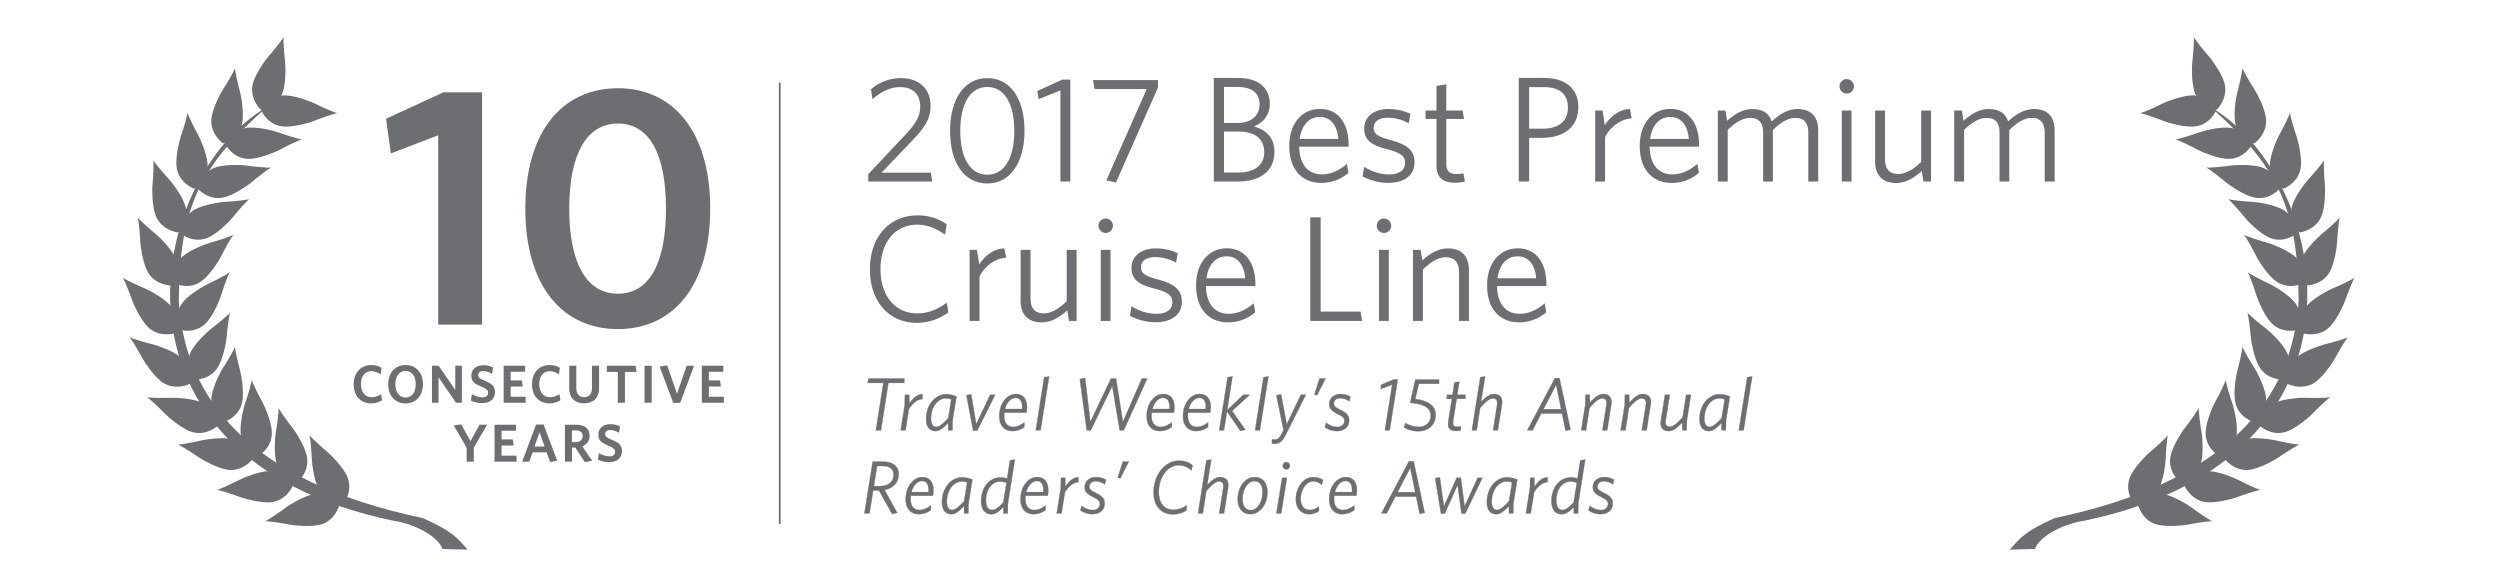 <svg id="Layer_1" data-name="Layer 1" xmlns="http://www.w3.org/2000/svg" xmlns:xlink="http://www.w3.org/1999/xlink" viewBox="0 0 2165 508"><defs><style>.cls-1,.cls-4,.cls-5{fill:none;}.cls-2{clip-path:url(#clip-path);}.cls-3{fill:#6d6e71;}.cls-4,.cls-5{stroke:#6d6e71;stroke-miterlimit:10;}.cls-4{stroke-width:1.55px;}.cls-5{stroke-width:0.25px;}</style><clipPath id="clip-path"><rect class="cls-1" x="106.27" y="32.03" width="1932.93" height="443.94"/></clipPath></defs><title>3-ACCOLADES</title><g class="cls-2"><path class="cls-3" d="M231.28,92.59C127.52,152.69,77.27,395.77,340,450.84c21.84,3.27,40.4,15.29,43.13,24.58l21.84.55c-9.29-10.39-13.09-15.87-38.79-27.3C214.91,417,159.74,344.35,154.84,260.26c.55-80.26,18-116.34,76.44-167.66Z"/></g><path class="cls-3" d="M226,95.11c-.67-.3-10.81-10.65-6.74-23.8,2.5-8.05,10.16-19,13.35-22.58,2.87-3.19,11.34-13.44,13-16.7-.46,3.62.7,16.81,1.25,21.1.63,4.76.72,18.14-1.79,26.18-4.28,13.92-18.27,15.94-19,15.8Z"/><path class="cls-3" d="M193.36,124.19c-.72-.15-12.26-8.9-10.14-22.56,1.28-8.28,7.27-20.28,9.89-24.26,2.41-3.57,9.28-15,10.45-18.4.05,3.64,3.14,16.56,4.31,20.69,1.3,4.58,3.33,17.85,2,26.15-2.26,14.42-15.79,18.46-16.52,18.37Z"/><path class="cls-3" d="M168.1,163.4c-.76,0-14.07-5.7-15.26-19.42-.73-8.44,2.19-21.49,3.8-26,1.47-4,5.39-16.73,5.71-20.33.94,3.45,7,15.31,9.15,19,2.35,4.16,7.53,16.5,8.24,24.92,1.28,14.51-10.91,21.66-11.64,21.79Z"/><path class="cls-3" d="M154,201.24c-.7.14-15-2.22-19.45-15.27-2.72-8-3-21.4-2.47-26.12.46-4.27,1.27-17.57.68-21.13,1.76,3.17,10.49,13.22,13.43,16.33,3.29,3.49,11.23,14.23,13.94,22.2,4.67,13.8-5.4,23.67-6.13,24Z"/><path class="cls-3" d="M148.95,247.19c-.69.26-15.17-.12-21.37-12.39-3.82-7.54-5.93-20.78-6.09-25.51-.17-4.3-1.19-17.54-2.28-21,2.17,2.89,12.21,11.61,15.56,14.27,3.75,3,13.12,12.56,16.91,20.12,6.56,13-2.08,24.14-2.74,24.52Z"/><path class="cls-3" d="M151.54,288.44c-.61.46-14.6,4.23-24-5.79-5.79-6.14-11.6-18.18-13.13-22.69-1.36-4.09-6.15-16.52-8.12-19.54,2.88,2.18,15,7.7,19,9.3,4.4,1.79,16.13,8.27,21.88,14.42,10,10.6,4.88,23.78,4.39,24.31Z"/><path class="cls-3" d="M164.32,332.4c-.5.56-13.75,6.42-24.63-2-6.66-5.15-14.26-16.18-16.48-20.4-2-3.82-8.61-15.35-11.06-18,3.19,1.7,16,5.26,20.21,6.21,4.62,1.13,17.22,5.69,23.87,10.89,11.51,8.9,8.49,22.7,8.09,23.34Z"/><path class="cls-3" d="M188.59,368.61c-.35.67-11.47,10-24.24,4.81-7.83-3.16-18.16-11.66-21.47-15.11C140,355.18,130.4,345.9,127.32,344c3.53.74,16.86.67,21.13.45,4.78-.22,18.14.75,25.94,3.92,13.53,5.41,14.42,19.5,14.2,20.23Z"/><path class="cls-3" d="M218.95,397.21c-.2.72-9.32,12-22.85,9.45-8.28-1.57-20.08-7.94-24-10.65-3.5-2.5-14.68-9.74-18.06-11,3.6,0,16.62-2.62,20.81-3.69,4.64-1.12,17.94-2.75,26.2-1.21,14.31,2.72,17.91,16.36,17.85,17.12Z"/><path class="cls-3" d="M253.73,420.26c0,.73-6.12,13.85-19.84,14.73-8.41.5-21.41-2.81-25.87-4.47-4-1.6-16.59-5.85-20.2-6.27,3.52-.84,15.51-6.63,19.28-8.62,4.23-2.28,16.73-7.13,25.13-7.64,14.53-.84,21.35,11.5,21.49,12.27Z"/><path class="cls-3" d="M293.94,436.73c.12.72-3.75,14.7-17.15,17.73-8.24,1.89-21.6.76-26.27-.2-4.19-.9-17.34-3.05-20.93-2.88,3.31-1.41,14.22-9,17.62-11.66,3.8-2.91,15.33-9.71,23.55-11.6,14.19-3.2,23,7.87,23.17,8.61Z"/><path class="cls-3" d="M226.24,95.28c.11-.7,7.51-13.17,21.24-12.67,8.46.36,21,4.94,25.3,7.11,3.8,2,15.9,7.5,19.45,8.25-3.59.49-16.11,5-20.08,6.66-4.42,1.82-17.34,5.36-25.74,5-14.56-.63-20.09-13.57-20.17-14.36Z"/><path class="cls-3" d="M195.68,125.54c0-.77,6-14,19.68-15,8.4-.61,21.43,2.5,25.89,4.19,4,1.48,16.71,5.63,20.27,6-3.49.87-15.41,6.82-19.18,8.93-4.17,2.26-16.61,7.26-25,7.88-14.52,1-21.51-11.2-21.66-12Z"/><path class="cls-3" d="M171.44,163.35c-.13-.71,2.93-14.87,16.17-18.69,8.09-2.32,21.5-2,26.2-1.25,4.24.64,17.47,2.09,21.06,1.7-3.21,1.57-13.67,9.84-16.92,12.65-3.63,3.11-14.77,10.55-22.85,12.84-14,4-23.37-6.54-23.66-7.25Z"/><path class="cls-3" d="M157.18,202.5c-.26-.71,0-15.17,12.26-21.47,7.52-3.84,20.71-6,25.48-6.27,4.3-.15,17.6-1.26,21-2.35-2.88,2.16-11.56,12.26-14.21,15.67-3,3.74-12.47,13.17-20,17-13,6.62-24.18-1.94-24.6-2.58Z"/><path class="cls-3" d="M151.2,245.24c-.42-.6-3.22-14.81,7.41-23.55,6.53-5.37,19-10.33,23.57-11.56,4.16-1.07,16.87-5,20-6.8-2.36,2.76-8.65,14.45-10.56,18.34-2.06,4.28-9.31,15.55-15.85,20.86-11.25,9.27-24.05,3.28-24.58,2.71Z"/><path class="cls-3" d="M155.51,285.49C155,285,149.9,271.42,159,261c5.53-6.35,17-13.3,21.35-15.26,3.92-1.78,15.8-7.7,18.63-10-1.86,3-6.2,15.69-7.41,19.81-1.33,4.57-6.66,16.86-12.2,23.21-9.58,11-23.2,7.15-23.82,6.71Z"/><path class="cls-3" d="M167.6,328.54c-.63-.44-8.5-12.58-1.91-24.68,4.06-7.38,13.75-16.63,17.57-19.5,3.46-2.53,13.81-10.9,16-13.74-1.13,3.4-2.62,16.61-2.94,20.92-.36,4.78-2.89,17.9-6.94,25.29-7,12.76-21.11,12-21.8,11.71Z"/><path class="cls-3" d="M193.47,365.4c-.73-.19-12.32-8.9-10.19-22.49,1.28-8.36,7.25-20.38,9.87-24.36,2.38-3.55,9.25-14.94,10.39-18.36.08,3.59,3.19,16.54,4.35,20.65,1.3,4.6,3.36,17.86,2.07,26.18-2.23,14.38-15.74,18.4-16.49,18.39Z"/><path class="cls-3" d="M223.63,394.79c-.71-.07-14-5.82-15.2-19.51-.72-8.42,2.21-21.48,3.82-26,1.47-4,5.42-16.71,5.72-20.32.92,3.47,7,15.31,9.15,19.05,2.36,4.14,7.5,16.53,8.19,24.92,1.26,14.52-10.91,21.66-11.69,21.84Z"/><path class="cls-3" d="M257.45,417.23c-.73.1-14.77-3.4-18.17-16.76-2.07-8.17-1.26-21.58-.41-26.24.8-4.25,2.67-17.41,2.39-21,1.48,3.29,9.38,14,12.11,17.34,3,3.72,10,15.1,12.1,23.27,3.57,14.11-7.3,23.13-8,23.4Z"/><g class="cls-2"><path class="cls-3" d="M297.12,436.12c-.68.29-15.15-.25-21.24-12.62-3.74-7.6-5.71-20.82-5.84-25.6-.11-4.28-1-17.54-2-21,2.15,2.91,12.1,11.78,15.42,14.47,3.72,3,13,12.67,16.7,20.22,6.43,13.12-2.36,24.19-3,24.56Z"/><path class="cls-3" d="M1914.17,92.59c103.77,60.09,154,303.17-108.67,358.25-21.85,3.27-40.41,15.29-43.14,24.58l-21.85.55c9.29-10.39,13.1-15.87,38.8-27.3,151.23-31.7,206.4-104.31,211.3-188.4-.55-80.26-18-116.34-76.44-167.66Z"/></g><path class="cls-3" d="M1919.43,95.11c.66-.3,10.81-10.65,6.75-23.8-2.51-8.05-10.16-19-13.35-22.58-2.86-3.19-11.34-13.44-13-16.7.46,3.62-.7,16.81-1.24,21.1-.64,4.76-.72,18.14,1.8,26.18,4.28,13.92,18.27,15.94,19,15.8Z"/><path class="cls-3" d="M1952.1,124.19c.72-.15,12.26-8.9,10.13-22.56-1.28-8.28-7.26-20.28-9.89-24.26-2.4-3.57-9.28-15-10.44-18.4-.05,3.64-3.13,16.56-4.31,20.69-1.3,4.58-3.32,17.85-2,26.15,2.25,14.42,15.78,18.46,16.53,18.37Z"/><path class="cls-3" d="M1977.36,163.4c.76,0,14.06-5.7,15.26-19.42.72-8.44-2.19-21.49-3.81-26-1.47-4-5.38-16.73-5.71-20.33-.93,3.45-7,15.31-9.15,19-2.35,4.16-7.53,16.5-8.24,24.92-1.28,14.51,10.91,21.66,11.64,21.79Z"/><path class="cls-3" d="M1991.42,201.24c.7.14,15-2.22,19.45-15.27,2.72-8,2.95-21.4,2.47-26.12-.46-4.27-1.27-17.57-.67-21.13-1.76,3.17-10.5,13.22-13.44,16.33-3.29,3.49-11.23,14.23-13.94,22.2-4.67,13.8,5.4,23.67,6.13,24Z"/><path class="cls-3" d="M1996.52,247.19c.68.26,15.17-.12,21.37-12.39,3.82-7.54,5.92-20.78,6.09-25.51.17-4.3,1.19-17.54,2.27-21-2.17,2.89-12.21,11.61-15.56,14.27-3.74,3-13.11,12.56-16.92,20.12-6.55,13,2.08,24.14,2.75,24.52Z"/><path class="cls-3" d="M1993.92,288.44c.61.46,14.61,4.23,24-5.79,5.79-6.14,11.6-18.18,13.13-22.69,1.36-4.09,6.15-16.52,8.12-19.54-2.87,2.18-15,7.7-19,9.3-4.41,1.79-16.13,8.27-21.88,14.42-10,10.6-4.88,23.78-4.4,24.31Z"/><path class="cls-3" d="M1981.14,332.4c.51.56,13.75,6.42,24.63-2,6.66-5.15,14.26-16.18,16.48-20.4,2-3.82,8.61-15.35,11.06-18-3.19,1.7-16,5.26-20.21,6.21-4.62,1.13-17.23,5.69-23.87,10.89-11.52,8.9-8.5,22.7-8.1,23.34Z"/><path class="cls-3" d="M1956.87,368.61c.34.67,11.47,10,24.23,4.81,7.83-3.16,18.16-11.66,21.47-15.11,2.92-3.13,12.48-12.41,15.56-14.3-3.53.74-16.87.67-21.14.45-4.77-.22-18.13.75-25.94,3.92-13.53,5.41-14.42,19.5-14.2,20.23Z"/><path class="cls-3" d="M1926.51,397.21c.2.72,9.33,12,22.85,9.45,8.28-1.57,20.07-7.94,24-10.65,3.5-2.5,14.68-9.74,18.06-11-3.6,0-16.62-2.62-20.82-3.69-4.64-1.12-17.94-2.75-26.2-1.21-14.31,2.72-17.91,16.36-17.86,17.12Z"/><path class="cls-3" d="M1891.73,420.26c0,.73,6.12,13.85,19.84,14.73,8.41.5,21.41-2.81,25.87-4.47,4-1.6,16.6-5.85,20.2-6.27-3.52-.84-15.52-6.63-19.29-8.62-4.22-2.28-16.73-7.13-25.12-7.64-14.53-.84-21.35,11.5-21.5,12.27Z"/><path class="cls-3" d="M1851.53,436.73c-.13.72,3.75,14.7,17.14,17.73,8.24,1.89,21.6.76,26.26-.2,4.2-.9,17.35-3.05,20.93-2.88-3.31-1.41-14.22-9-17.62-11.66-3.8-2.91-15.33-9.71-23.55-11.6-14.2-3.2-23,7.87-23.16,8.61Z"/><path class="cls-3" d="M1919.22,95.28c-.11-.7-7.51-13.17-21.24-12.67-8.46.36-21,4.94-25.3,7.11-3.8,2-15.9,7.5-19.44,8.25,3.59.49,16.1,5,20.08,6.66,4.42,1.82,17.34,5.36,25.74,5,14.56-.63,20.09-13.57,20.17-14.36Z"/><path class="cls-3" d="M1949.78,125.54c0-.77-6-14-19.69-15-8.39-.61-21.43,2.5-25.88,4.19-4,1.48-16.71,5.63-20.27,6,3.49.87,15.41,6.82,19.18,8.93,4.16,2.26,16.61,7.26,25,7.88,14.51,1,21.5-11.2,21.66-12Z"/><path class="cls-3" d="M1974,163.35c.14-.71-2.93-14.87-16.16-18.69-8.1-2.32-21.5-2-26.2-1.25-4.24.64-17.47,2.09-21.06,1.7,3.21,1.57,13.67,9.84,16.93,12.65,3.63,3.11,14.76,10.55,22.85,12.84,14,4,23.36-6.54,23.65-7.25Z"/><path class="cls-3" d="M1988.28,202.5c.26-.71,0-15.17-12.26-21.47-7.52-3.84-20.71-6-25.48-6.27-4.3-.15-17.6-1.26-21-2.35,2.88,2.16,11.56,12.26,14.21,15.67,2.95,3.74,12.46,13.17,19.95,17,13,6.62,24.18-1.94,24.6-2.58Z"/><path class="cls-3" d="M1994.26,245.24c.41-.6,3.22-14.81-7.41-23.55-6.53-5.37-19-10.33-23.57-11.56-4.15-1.07-16.87-5-20-6.8,2.36,2.76,8.66,14.45,10.55,18.34,2.07,4.28,9.31,15.55,15.85,20.86,11.25,9.27,24.05,3.28,24.58,2.71Z"/><path class="cls-3" d="M1990,285.49c.48-.53,5.6-14.07-3.44-24.46-5.53-6.35-17-13.3-21.35-15.26-3.92-1.78-15.79-7.7-18.63-10,1.87,3,6.2,15.69,7.41,19.81,1.33,4.57,6.66,16.86,12.19,23.21,9.59,11,23.2,7.15,23.82,6.71Z"/><path class="cls-3" d="M1977.86,328.54c.64-.44,8.51-12.58,1.92-24.68-4.06-7.38-13.75-16.63-17.57-19.5-3.46-2.53-13.81-10.9-16-13.74,1.12,3.4,2.62,16.61,2.94,20.92.35,4.78,2.88,17.9,6.93,25.29,7,12.76,21.11,12,21.8,11.71Z"/><path class="cls-3" d="M1952,365.4c.73-.19,12.32-8.9,10.19-22.49-1.28-8.36-7.25-20.38-9.87-24.36-2.39-3.55-9.25-14.94-10.39-18.36-.07,3.59-3.19,16.54-4.35,20.65-1.3,4.6-3.37,17.86-2.08,26.18,2.24,14.38,15.75,18.4,16.5,18.39Z"/><path class="cls-3" d="M1921.83,394.79c.71-.07,14-5.82,15.21-19.51.71-8.42-2.22-21.48-3.83-26-1.47-4-5.43-16.71-5.72-20.32-.92,3.47-7,15.31-9.15,19.05-2.37,4.14-7.49,16.53-8.19,24.92-1.25,14.52,10.91,21.66,11.68,21.84Z"/><path class="cls-3" d="M1888,417.23c.73.1,14.78-3.4,18.17-16.76,2.07-8.17,1.26-21.58.4-26.24-.81-4.25-2.67-17.41-2.4-21-1.48,3.29-9.37,14-12.11,17.34-3,3.72-10,15.1-12.1,23.27-3.57,14.11,7.3,23.13,8,23.4Z"/><path class="cls-3" d="M1848.34,436.12c.68.29,15.15-.25,21.24-12.62,3.74-7.6,5.71-20.82,5.84-25.6.11-4.28,1-17.54,2-21-2.15,2.91-12.1,11.78-15.43,14.47-3.71,3-13,12.67-16.69,20.22-6.43,13.12,2.36,24.19,3,24.56Z"/><path class="cls-3" d="M321.48,349.31c-9.32,0-15.17-6.59-15.17-16.52s6.07-16.61,15.12-16.61a16.72,16.72,0,0,1,9,2.32l-.88,5.8a12.88,12.88,0,0,0-7.79-2.83c-5.66,0-9.14,4.32-9.14,11.28S316.29,344,321.95,344a14.67,14.67,0,0,0,8.12-2.69l.83,5.29a17.59,17.59,0,0,1-9.42,2.74Z"/><path class="cls-3" d="M351.19,321.24c-5.48,0-8.77,4.5-8.77,11.51s3.3,11.51,8.77,11.51,8.81-4.5,8.81-11.51-3.34-11.51-8.81-11.51Zm0,28.12c-9.09,0-15-6.68-15-16.57s5.94-16.66,15.08-16.66,15,6.68,15,16.57-5.89,16.66-15.08,16.66Z"/><polygon class="cls-3" points="394.87 348.75 379.79 326.72 379.79 348.75 374.09 348.75 374.09 316.74 379.88 316.74 394.27 337.71 394.27 316.74 399.98 316.74 399.98 348.75 394.87 348.75 394.87 348.75"/><path class="cls-3" d="M417.82,349.13a23.24,23.24,0,0,1-10.07-2.23l.93-5.62a19.06,19.06,0,0,0,9.23,2.83c2.83,0,4.78-1.35,4.78-3.9,0-2.37-1.12-3.34-5.75-5.34-6.22-2.55-8.72-4.59-8.72-9.56,0-5.66,4.36-9,10.35-9a17.23,17.23,0,0,1,8.45,1.95l-.93,5.57a14.3,14.3,0,0,0-7.56-2.5c-3.06,0-4.41,1.48-4.41,3.43s1,3,5.48,4.87c6.59,2.69,9,5,9,9.93,0,6.26-4.6,9.51-10.77,9.51Z"/><polygon class="cls-3" points="436.16 348.75 436.16 316.74 454.76 316.74 454.76 321.94 442.24 321.94 442.24 329.45 451.89 329.45 452.72 334.74 442.24 334.74 442.24 343.56 455.23 343.56 455.23 348.75 436.16 348.75 436.16 348.75"/><path class="cls-3" d="M475.88,349.31c-9.33,0-15.17-6.59-15.17-16.52s6.07-16.61,15.12-16.61a16.72,16.72,0,0,1,9,2.32l-.88,5.8a12.88,12.88,0,0,0-7.79-2.83c-5.66,0-9.14,4.32-9.14,11.28S470.69,344,476.35,344a14.67,14.67,0,0,0,8.12-2.69l.83,5.29a17.59,17.59,0,0,1-9.42,2.74Z"/><path class="cls-3" d="M505.78,349.31c-7.75,0-12.81-4.59-12.81-12.95V316.74h6.12V336c0,4.87,2.23,7.93,6.73,7.93s6.82-2.88,6.82-7.8V316.74h6.17v19.49c0,8.49-5.29,13.08-13,13.08Z"/><polygon class="cls-3" points="541.2 322.08 541.2 348.75 535.03 348.75 535.03 322.08 525.52 322.08 525.52 316.74 550.39 316.74 551.27 322.08 541.2 322.08 541.2 322.08"/><polygon class="cls-3" points="558.2 348.75 558.2 316.74 564.37 316.74 564.37 348.75 558.2 348.75 558.2 348.75"/><polygon class="cls-3" points="589.06 348.9 583.03 348.9 571.25 317.53 577.74 316.42 586.28 340.96 594.67 316.74 601.08 316.74 589.06 348.9 589.06 348.9"/><polygon class="cls-3" points="607.77 348.75 607.77 316.74 626.38 316.74 626.38 321.94 613.86 321.94 613.86 329.45 623.51 329.45 624.34 334.74 613.86 334.74 613.86 343.56 626.84 343.56 626.84 348.75 607.77 348.75 607.77 348.75"/><polygon class="cls-3" points="410.29 387.57 410.29 399.82 404.12 399.82 404.12 387.62 392.94 368.5 399.34 367.48 407.46 381.96 415.3 367.81 421.89 367.81 410.29 387.57 410.29 387.57"/><polygon class="cls-3" points="428.26 399.82 428.26 367.81 446.87 367.81 446.87 373 434.35 373 434.35 380.52 444 380.52 444.83 385.81 434.35 385.81 434.35 394.63 447.33 394.63 447.33 399.82 428.26 399.82 428.26 399.82"/><path class="cls-3" d="M467.25,374.35l-4.36,12.34h8.72l-4.36-12.34Zm9.14,25.8-3.06-8.45H461.22l-2.92,8.12h-6.08l12-32.15h6.54L482.52,399l-6.12,1.11Z"/><path class="cls-3" d="M498.68,372.72H495.3v10.16h3.11c3.8,0,6.17-1.81,6.17-5.15s-2-5-5.89-5ZM512.74,399l-6.27,1.16-8.35-12.58h-2.78v12.25h-6.12v-32h9.93c7.14,0,11.46,3.39,11.46,9.61,0,4.64-2.46,7.56-6.4,9L512.74,399Z"/><path class="cls-3" d="M527.79,400.19A23.24,23.24,0,0,1,517.72,398l.93-5.62a19.06,19.06,0,0,0,9.23,2.83c2.83,0,4.78-1.35,4.78-3.9,0-2.37-1.12-3.34-5.75-5.34-6.22-2.55-8.72-4.59-8.72-9.56,0-5.66,4.36-9,10.35-9a17.23,17.23,0,0,1,8.45,1.95l-.93,5.57a14.3,14.3,0,0,0-7.56-2.5c-3.06,0-4.41,1.48-4.41,3.43s1,3,5.48,4.87c6.59,2.69,9,5,9,9.93,0,6.26-4.6,9.51-10.77,9.51Z"/><g class="cls-2"><line class="cls-4" x1="675.24" y1="71.67" x2="675.24" y2="453.7"/></g><path class="cls-3" d="M751.92,157.2v-6.37l32.37-34.45c9.35-10,12.6-16.12,12.6-24.31,0-10.53-6.5-16.64-17.41-16.64-9.1,0-17,4.55-23.92,10.53l-1.3-8.58A39.24,39.24,0,0,1,780,67.64c16.25,0,25.86,9.49,25.86,23.92,0,10.79-4.54,18.33-15.34,29.64l-27.16,28.34h42.76l1.17,7.67Z"/><path class="cls-3" d="M855,75.31c-15.08,0-23.4,14.95-23.4,38s8.32,38,23.4,38,23.4-14.95,23.4-38-8.32-38-23.4-38Zm0,83.58c-19.89,0-32.24-17.68-32.24-45.49S835.24,67.64,855,67.64s32.24,17.68,32.24,45.49S874.76,158.89,855,158.89Z"/><polygon class="cls-3" points="918.32 157.2 918.32 78.3 899.47 85.84 898.29 78.82 919.88 68.94 926.89 68.94 926.89 157.2 918.32 157.2 918.32 157.2"/><polygon class="cls-3" points="966.4 158.11 958.09 156.16 993.05 77.13 947.82 77.13 946.65 69.33 1002.8 69.33 1002.8 75.83 966.4 158.11 966.4 158.11"/><path class="cls-3" d="M1072.08,113.92H1060V149.4h12.61c13.64,0,22.23-6.37,22.23-17.55,0-12.22-8.71-17.94-22.75-17.94Zm-.39-38.61H1060v31.2h11.44c12.73,0,19.37-6.89,19.37-16.25s-6.24-14.95-19.11-14.95Zm.13,81.89h-20.67V67.51h20.8c18.46,0,27.69,9,27.69,22.36,0,9.62-5.46,16.25-13.65,19.63,10.66,3,17.68,9.88,17.68,21.84,0,17.16-12.61,25.86-31.84,25.86Z"/><path class="cls-3" d="M1143.05,101.31c-9.61,0-15.86,7.15-17.54,19H1159c-.91-11-6.11-19-16-19ZM1167.88,127h-42.76c.26,15.08,7.27,24,19.63,24,8.18,0,15.33-3.64,21.7-9.1l1.3,7.8a35.78,35.78,0,0,1-23.53,8.71c-16.11,0-27.69-10.92-27.69-32.1,0-19.76,11.44-32,26.52-32,16.77,0,24.83,13.78,24.83,30.8V127Z"/><path class="cls-3" d="M1202.06,158.37a48.57,48.57,0,0,1-22.09-5.59l1.43-8.32a40.64,40.64,0,0,0,21.44,6.63c8.58,0,13.91-3.64,13.91-9.88s-3.63-8.84-15.86-12.09c-13.64-3.51-19.49-7.93-19.49-18.07,0-9.62,8.19-16.64,20.93-16.64a46,46,0,0,1,19.11,4.16l-1.43,8.19a38.61,38.61,0,0,0-17.94-4.81c-8.44,0-12.47,3.64-12.47,8.71s3.37,7.67,13.78,10.4c14.55,3.9,21.58,8.58,21.58,19.5,0,11.18-8.71,17.81-22.88,17.81Z"/><path class="cls-3" d="M1260,158.24c-9.62,0-16-3.77-16-15.08V103h-9.49V95.72H1244V74.4L1252.5,73V95.72h14.16l1.17,7.28H1252.5v38.73c0,6.24,2.47,9,9.1,9a34.66,34.66,0,0,0,5.71-.65l1.3,7.15a33.17,33.17,0,0,1-8.57,1Z"/><path class="cls-3" d="M1336.85,75.44h-12.6v36h11.57c13.65,0,22-6,22-18.46,0-11.57-7.28-17.55-20.93-17.55Zm-1.43,43.93h-11.18V157.2h-9V67.51h22.23c18.07,0,29.38,9.1,29.38,25.22,0,17.68-13.13,26.65-31.46,26.65Z"/><path class="cls-3" d="M1390,118.59v38.6h-8.58V95.72h6.37l1.95,12.61c4.54-6.89,11.69-13.65,21.84-13.91l1.43,8.06c-10.14.65-18.85,7.93-23,16.12Z"/><path class="cls-3" d="M1446.54,101.31c-9.61,0-15.86,7.15-17.54,19h33.54c-.91-11-6.11-19-16-19ZM1471.37,127h-42.76c.26,15.08,7.27,24,19.63,24,8.18,0,15.33-3.64,21.7-9.1l1.3,7.8a35.78,35.78,0,0,1-23.53,8.71c-16.11,0-27.69-10.92-27.69-32.1,0-19.76,11.44-32,26.52-32,16.77,0,24.83,13.78,24.83,30.8V127Z"/><path class="cls-3" d="M1566,157.2V114.82c0-7.93-3.25-12.74-11.18-12.74-6.37,0-12.74,3.9-19.5,10.53V157.2h-8.44V114.82c0-7.93-3.25-12.74-11.18-12.74-6.37,0-12.87,3.9-19.5,10.4V157.2h-8.58V95.72h6.63l1.43,8.84c6.63-5.85,13.52-10.14,21.71-10.14,9.49,0,14.69,3.9,16.9,10.66,6.76-6.11,13.91-10.66,22.36-10.66,12.22,0,17.93,7,17.93,18.72V157.2Z"/><path class="cls-3" d="M1595,157.2V95.72h8.45V157.2ZM1599.27,81a6.24,6.24,0,1,1,0-12.48,6.24,6.24,0,0,1,0,12.48Z"/><path class="cls-3" d="M1665.69,157.2l-1.43-9.1c-6.76,6-13.78,10.4-22.1,10.4-12.35,0-18.33-7.15-18.33-18.84V95.72h8.57v42.37c0,7.93,3.64,12.61,11.44,12.61,6.5,0,13.12-3.9,19.88-10.53V95.72h8.58V157.2Z"/><path class="cls-3" d="M1770.71,157.2V114.82c0-7.93-3.25-12.74-11.18-12.74-6.37,0-12.74,3.9-19.5,10.53V157.2h-8.44V114.82c0-7.93-3.25-12.74-11.18-12.74-6.37,0-12.87,3.9-19.5,10.4V157.2h-8.57V95.72H1699l1.43,8.84c6.63-5.85,13.52-10.14,21.71-10.14,9.49,0,14.69,3.9,16.89,10.66,6.76-6.11,13.91-10.66,22.36-10.66,12.22,0,17.94,7,17.94,18.72V157.2Z"/><path class="cls-3" d="M794,279.58c-24.3,0-40.68-18.71-40.68-46.4s16.64-46.66,41.33-46.66a43.33,43.33,0,0,1,25.22,7.67l-1.43,9.1c-7-5.07-14.82-8.71-23.92-8.71-19.76,0-32,15.6-32,38.34,0,23,12.35,38.47,31.84,38.47,9.62,0,18.33-3.77,25.61-9.36l1.3,8.58a46.61,46.61,0,0,1-27.3,9Z"/><path class="cls-3" d="M848.24,239.29V277.9h-8.58V216.41H846L848,229c4.55-6.89,11.7-13.65,21.84-13.91l1.43,8.06c-10.14.65-18.84,7.93-23,16.12Z"/><path class="cls-3" d="M925.71,277.9l-1.43-9.1c-6.76,6-13.78,10.39-22.1,10.39-12.35,0-18.33-7.14-18.33-18.85V216.41h8.58v42.38c0,7.93,3.64,12.61,11.44,12.61,6.5,0,13.13-3.9,19.89-10.53V216.41h8.58V277.9Z"/><path class="cls-3" d="M953.26,277.9V216.41h8.45V277.9Zm4.29-76.17a6.24,6.24,0,1,1,0-12.48,6.24,6.24,0,0,1,0,12.48Z"/><path class="cls-3" d="M1000.57,279.07a48.6,48.6,0,0,1-22.09-5.59l1.43-8.32a40.64,40.64,0,0,0,21.44,6.63c8.58,0,13.91-3.64,13.91-9.88s-3.64-8.84-15.86-12.09c-13.65-3.51-19.5-7.93-19.5-18.07,0-9.62,8.19-16.64,20.93-16.64a45.93,45.93,0,0,1,19.11,4.16l-1.43,8.19a38.6,38.6,0,0,0-17.94-4.81c-8.44,0-12.47,3.64-12.47,8.71s3.38,7.67,13.78,10.4c14.56,3.9,21.58,8.58,21.58,19.5,0,11.18-8.71,17.81-22.88,17.81Z"/><path class="cls-3" d="M1062.32,222c-9.62,0-15.86,7.15-17.55,19h33.54c-.91-11-6.11-19-16-19Zm24.83,25.74h-42.76c.26,15.08,7.27,24,19.63,24,8.19,0,15.34-3.64,21.71-9.1l1.3,7.8a35.75,35.75,0,0,1-23.53,8.71c-16.12,0-27.69-10.92-27.69-32.1,0-19.76,11.44-32,26.52-32,16.77,0,24.83,13.78,24.83,30.8v1.82Z"/><polygon class="cls-3" points="1134.72 277.9 1134.72 188.21 1143.69 188.21 1143.69 269.84 1178.26 269.84 1179.57 277.9 1134.72 277.9 1134.72 277.9"/><path class="cls-3" d="M1194.25,277.9V216.41h8.45V277.9Zm4.29-76.17a6.24,6.24,0,1,1,0-12.48,6.24,6.24,0,0,1,0,12.48Z"/><path class="cls-3" d="M1263.53,277.9V235.52c0-7.93-3.64-12.74-11.44-12.74-6.5,0-13.13,4-19.89,10.66V277.9h-8.57V216.41h6.63l1.43,9.1c6.76-6,13.78-10.4,22.1-10.4,12.22,0,18.32,7,18.32,18.85V277.9Z"/><path class="cls-3" d="M1314.35,222c-9.61,0-15.86,7.15-17.55,19h33.54c-.91-11-6.11-19-16-19Zm24.83,25.74h-42.76c.26,15.08,7.27,24,19.62,24,8.19,0,15.34-3.64,21.71-9.1l1.3,7.8a35.75,35.75,0,0,1-23.53,8.71c-16.12,0-27.69-10.92-27.69-32.1,0-19.76,11.44-32,26.52-32,16.77,0,24.83,13.78,24.83,30.8v1.82Z"/><polygon class="cls-3" points="379.46 281.1 379.46 117.12 338.46 132.86 334.31 102.85 383.92 79.98 417.49 79.98 417.49 281.1 379.46 281.1 379.46 281.1"/><path class="cls-3" d="M535.14,107c-27,0-42.19,26.14-42.19,73.68s15.15,73.67,42.19,73.67,41.59-26.14,41.59-73.67S562.17,107,535.14,107Zm0,178c-48.13,0-80.21-37.43-80.21-104.28S487,76.41,535.14,76.41c47.83,0,79.91,37.43,79.91,104.28S583,285,535.14,285Z"/><polygon class="cls-3" points="769.36 331.62 762.92 372.65 758.5 372.65 765 331.62 751.41 331.62 752.06 327.78 783.14 327.78 783.14 331.62 769.36 331.62 769.36 331.62"/><polygon class="cls-5" points="769.36 331.62 762.92 372.65 758.5 372.65 765 331.62 751.41 331.62 752.06 327.78 783.14 327.78 783.14 331.62 769.36 331.62 769.36 331.62"/><path class="cls-3" d="M787.09,354.31l-2.93,18.34H780l3.51-22.11.2-8.65h3.64l.13,7.61c3-4.55,6.76-8.13,11.38-8.13v4.16c-5.07.52-8.58,3.84-11.77,8.78Z"/><path class="cls-5" d="M787.09,354.31l-2.93,18.34H780l3.51-22.11.2-8.65h3.64l.13,7.61c3-4.55,6.76-8.13,11.38-8.13v4.16c-5.07.52-8.58,3.84-11.77,8.78Z"/><path class="cls-3" d="M823.81,345.93a10.86,10.86,0,0,0-4.87-.91c-6.57,0-12.68,7.15-12.68,17.56,0,4.61,1.69,7.09,4.48,7.09s5.66-2.47,10.47-7.61l2.6-16.13ZM810,373.3c-4.87,0-8-3.7-8-10.34,0-12.48,8.06-21.52,17.43-21.52a22.45,22.45,0,0,1,8.91,1.95L825,363.74l-.19,8.91h-3.64l-.13-6.31c-4,4.16-7.41,7-11.05,7Z"/><path class="cls-5" d="M823.81,345.93a10.86,10.86,0,0,0-4.87-.91c-6.57,0-12.68,7.15-12.68,17.56,0,4.61,1.69,7.09,4.48,7.09s5.66-2.47,10.47-7.61l2.6-16.13ZM810,373.3c-4.87,0-8-3.7-8-10.34,0-12.48,8.06-21.52,17.43-21.52a22.45,22.45,0,0,1,8.91,1.95L825,363.74l-.19,8.91h-3.64l-.13-6.31c-4,4.16-7.41,7-11.05,7Z"/><polygon class="cls-3" points="846.29 372.91 842.72 372.91 836.93 342.28 841.09 341.5 845.38 367.32 857.48 341.89 861.83 341.89 846.29 372.91 846.29 372.91"/><polygon class="cls-5" points="846.29 372.91 842.72 372.91 836.93 342.28 841.09 341.5 845.38 367.32 857.48 341.89 861.83 341.89 846.29 372.91 846.29 372.91"/><path class="cls-3" d="M885.1,354.18c.46-6-1.3-9.62-5.65-9.62-3.71,0-7.54,3.65-9.1,9.62Zm-15.47,6c0,6,2.86,9.5,7.73,9.5,3.38,0,6.11-1.3,9.76-3.9v4a17.26,17.26,0,0,1-10.34,3.51c-7,0-11.38-4.75-11.38-12.81,0-11.64,7.09-19.25,14.24-19.25,6.24,0,9.75,4.16,9.75,11.44a28.58,28.58,0,0,1-.45,4.68H869.75c-.07.91-.13,1.89-.13,2.86Z"/><path class="cls-5" d="M885.1,354.18c.46-6-1.3-9.62-5.65-9.62-3.71,0-7.54,3.65-9.1,9.62Zm-15.47,6c0,6,2.86,9.5,7.73,9.5,3.38,0,6.11-1.3,9.76-3.9v4a17.26,17.26,0,0,1-10.34,3.51c-7,0-11.38-4.75-11.38-12.81,0-11.64,7.09-19.25,14.24-19.25,6.24,0,9.75,4.16,9.75,11.44a28.58,28.58,0,0,1-.45,4.68H869.75c-.07.91-.13,1.89-.13,2.86Z"/><polygon class="cls-3" points="901.14 372.65 896.98 372.65 904.26 326.74 908.56 325.96 901.14 372.65 901.14 372.65"/><polygon class="cls-5" points="901.14 372.65 896.98 372.65 904.26 326.74 908.56 325.96 901.14 372.65 901.14 372.65"/><polygon class="cls-3" points="973.17 372.65 969.66 372.65 963.22 334.29 944.62 372.65 941.11 372.65 935.13 328.31 939.68 327.33 944.23 365.3 962.12 327.78 966.47 327.78 972.45 365.3 988.84 327.78 993.52 327.78 973.17 372.65 973.17 372.65"/><polygon class="cls-5" points="973.17 372.65 969.66 372.65 963.22 334.29 944.62 372.65 941.11 372.65 935.13 328.31 939.68 327.33 944.23 365.3 962.12 327.78 966.47 327.78 972.45 365.3 988.84 327.78 993.52 327.78 973.17 372.65 973.17 372.65"/><path class="cls-3" d="M1012.73,354.18c.45-6-1.3-9.62-5.66-9.62-3.7,0-7.54,3.65-9.1,9.62Zm-15.48,6c0,6,2.86,9.5,7.74,9.5,3.38,0,6.11-1.3,9.76-3.9v4a17.26,17.26,0,0,1-10.34,3.51c-7,0-11.38-4.75-11.38-12.81,0-11.64,7.08-19.25,14.24-19.25,6.24,0,9.76,4.16,9.76,11.44a28.08,28.08,0,0,1-.46,4.68H997.39c-.07.91-.13,1.89-.13,2.86Z"/><path class="cls-5" d="M1012.73,354.18c.45-6-1.3-9.62-5.66-9.62-3.7,0-7.54,3.65-9.1,9.62Zm-15.48,6c0,6,2.86,9.5,7.74,9.5,3.38,0,6.11-1.3,9.76-3.9v4a17.26,17.26,0,0,1-10.34,3.51c-7,0-11.38-4.75-11.38-12.81,0-11.64,7.08-19.25,14.24-19.25,6.24,0,9.76,4.16,9.76,11.44a28.08,28.08,0,0,1-.46,4.68H997.39c-.07.91-.13,1.89-.13,2.86Z"/><path class="cls-3" d="M1044.19,354.18c.45-6-1.3-9.62-5.65-9.62-3.71,0-7.54,3.65-9.1,9.62Zm-15.48,6c0,6,2.86,9.5,7.74,9.5,3.38,0,6.11-1.3,9.76-3.9v4a17.26,17.26,0,0,1-10.34,3.51c-7,0-11.38-4.75-11.38-12.81,0-11.64,7.09-19.25,14.24-19.25,6.24,0,9.75,4.16,9.75,11.44a28.57,28.57,0,0,1-.45,4.68h-19.18c-.07.91-.13,1.89-.13,2.86Z"/><path class="cls-5" d="M1044.19,354.18c.45-6-1.3-9.62-5.65-9.62-3.71,0-7.54,3.65-9.1,9.62Zm-15.48,6c0,6,2.86,9.5,7.74,9.5,3.38,0,6.11-1.3,9.76-3.9v4a17.26,17.26,0,0,1-10.34,3.51c-7,0-11.38-4.75-11.38-12.81,0-11.64,7.09-19.25,14.24-19.25,6.24,0,9.75,4.16,9.75,11.44a28.57,28.57,0,0,1-.45,4.68h-19.18c-.07.91-.13,1.89-.13,2.86Z"/><polygon class="cls-3" points="1067 355.81 1078.57 372.26 1074.09 373.1 1062.57 356.33 1059.97 372.65 1055.81 372.65 1063.1 326.74 1067.32 325.96 1062.77 355.09 1076.75 341.89 1082.28 341.89 1067 355.81 1067 355.81"/><polygon class="cls-5" points="1067 355.81 1078.57 372.26 1074.09 373.1 1062.57 356.33 1059.97 372.65 1055.81 372.65 1063.1 326.74 1067.32 325.96 1062.77 355.09 1076.75 341.89 1082.28 341.89 1067 355.81 1067 355.81"/><polygon class="cls-3" points="1091.04 372.65 1086.88 372.65 1094.17 326.74 1098.46 325.96 1091.04 372.65 1091.04 372.65"/><polygon class="cls-5" points="1091.04 372.65 1086.88 372.65 1094.17 326.74 1098.46 325.96 1091.04 372.65 1091.04 372.65"/><path class="cls-3" d="M1113.21,376.94c-2.8,5.59-5.53,7.41-9.88,7.41a16.21,16.21,0,0,1-1.82-.19v-3.71a11.57,11.57,0,0,0,2.34.26c2.34,0,4-1.3,5.53-4.23l2.14-4-6.24-30.17,4.16-.78,4.88,25.95,12.16-25.56h4.36l-17.62,35.05Z"/><path class="cls-5" d="M1113.21,376.94c-2.8,5.59-5.53,7.41-9.88,7.41a16.21,16.21,0,0,1-1.82-.19v-3.71a11.57,11.57,0,0,0,2.34.26c2.34,0,4-1.3,5.53-4.23l2.14-4-6.24-30.17,4.16-.78,4.88,25.95,12.16-25.56h4.36l-17.62,35.05Z"/><polygon class="cls-3" points="1140.56 342.28 1138.29 341.7 1142.71 327.78 1147.91 327.78 1140.56 342.28 1140.56 342.28"/><polygon class="cls-5" points="1140.56 342.28 1138.29 341.7 1142.71 327.78 1147.91 327.78 1140.56 342.28 1140.56 342.28"/><path class="cls-3" d="M1168.52,347.55a14.07,14.07,0,0,0-7.87-2.73c-3.38,0-5.52,2.08-5.52,4.55,0,2.28,1.3,3.38,5,5.2,5.92,3,8.2,5,8.2,9.37,0,6.18-4.62,9.36-10.6,9.36a18.33,18.33,0,0,1-10.41-3.31l1.11-3.9a16.15,16.15,0,0,0,9.81,3.65c3.32,0,6-2.08,6-5.2,0-2.53-1.36-3.77-5.46-5.85-5.27-2.67-7.68-4.61-7.68-8.65,0-5.39,4.23-8.78,9.88-8.78a17.4,17.4,0,0,1,8.52,2.28l-1,4Z"/><path class="cls-5" d="M1168.52,347.55a14.07,14.07,0,0,0-7.87-2.73c-3.38,0-5.52,2.08-5.52,4.55,0,2.28,1.3,3.38,5,5.2,5.92,3,8.2,5,8.2,9.37,0,6.18-4.62,9.36-10.6,9.36a18.33,18.33,0,0,1-10.41-3.31l1.11-3.9a16.15,16.15,0,0,0,9.81,3.65c3.32,0,6-2.08,6-5.2,0-2.53-1.36-3.77-5.46-5.85-5.27-2.67-7.68-4.61-7.68-8.65,0-5.39,4.23-8.78,9.88-8.78a17.4,17.4,0,0,1,8.52,2.28l-1,4Z"/><polygon class="cls-3" points="1203.48 372.65 1199.31 372.65 1205.62 333.12 1195.87 336.75 1195.87 333.31 1207.12 328.5 1210.44 328.5 1203.48 372.65 1203.48 372.65"/><polygon class="cls-5" points="1203.48 372.65 1199.31 372.65 1205.62 333.12 1195.87 336.75 1195.87 333.31 1207.12 328.5 1210.44 328.5 1203.48 372.65 1203.48 372.65"/><path class="cls-3" d="M1228.7,332.34l-3.06,13.2c11.84,1.56,17.63,6.11,17.63,14,0,8.65-6.83,13.91-14.89,13.91a25.73,25.73,0,0,1-12.55-3.31l1.3-3.83a22.55,22.55,0,0,0,11.51,3.38c6,0,10.34-3.84,10.34-9.69,0-6.56-5.13-10-17.81-11.18l4.55-20.16h20.48v3.64Z"/><path class="cls-5" d="M1228.7,332.34l-3.06,13.2c11.84,1.56,17.63,6.11,17.63,14,0,8.65-6.83,13.91-14.89,13.91a25.73,25.73,0,0,1-12.55-3.31l1.3-3.83a22.55,22.55,0,0,0,11.51,3.38c6,0,10.34-3.84,10.34-9.69,0-6.56-5.13-10-17.81-11.18l4.55-20.16h20.48v3.64Z"/><path class="cls-3" d="M1261.45,345.4l-2.86,18.27c-.07.45-.26,2.21-.26,2.73,0,2.08,1.23,3.19,3.64,3.19a14.07,14.07,0,0,0,3.12-.39v3.51a17.62,17.62,0,0,1-4.23.46c-4.16,0-6.82-1.69-6.82-5.92a28.61,28.61,0,0,1,.32-3.31l2.92-18.53h-4.61l.58-3.51h4.61l1.62-10.66,4.29-.72L1262,341.89h7.09v3.51Z"/><path class="cls-5" d="M1261.45,345.4l-2.86,18.27c-.07.45-.26,2.21-.26,2.73,0,2.08,1.23,3.19,3.64,3.19a14.07,14.07,0,0,0,3.12-.39v3.51a17.62,17.62,0,0,1-4.23.46c-4.16,0-6.82-1.69-6.82-5.92a28.61,28.61,0,0,1,.32-3.31l2.92-18.53h-4.61l.58-3.51h4.61l1.62-10.66,4.29-.72L1262,341.89h7.09v3.51Z"/><path class="cls-3" d="M1300.65,350.48l-3.51,22.17H1293l3.38-21.46a12.47,12.47,0,0,0,.19-2.08c0-2.6-1.17-4.1-3.77-4.1-2.79,0-6.43,3-11,8.32l-3,19.31h-4.16l7.28-45.91,4.23-.78-3.58,22.3c3.77-4.1,7.48-7,11.12-7,4.55,0,7.15,2.41,7.15,6.7a18.81,18.81,0,0,1-.19,2.54Z"/><path class="cls-5" d="M1300.65,350.48l-3.51,22.17H1293l3.38-21.46a12.47,12.47,0,0,0,.19-2.08c0-2.6-1.17-4.1-3.77-4.1-2.79,0-6.43,3-11,8.32l-3,19.31h-4.16l7.28-45.91,4.23-.78-3.58,22.3c3.77-4.1,7.48-7,11.12-7,4.55,0,7.15,2.41,7.15,6.7a18.81,18.81,0,0,1-.19,2.54Z"/><path class="cls-3" d="M1347.64,333.18l-11,21.14h15.28l-4.29-21.14Zm8.13,39.93-3.06-15h-18l-7.48,14.5h-4.62l23.93-45.13h4l9.55,44.61-4.28,1Z"/><path class="cls-5" d="M1347.64,333.18l-11,21.14h15.28l-4.29-21.14Zm8.13,39.93-3.06-15h-18l-7.48,14.5h-4.62l23.93-45.13h4l9.55,44.61-4.28,1Z"/><path class="cls-3" d="M1395.35,350.48l-3.51,22.17h-4.16l3.38-21.46a12.57,12.57,0,0,0,.2-2.08c0-2.6-1.17-4.1-3.77-4.1-2.8,0-6.44,3-11,8.32l-3,19.31h-4.16l3.51-22.11.19-8.65h3.64l.13,6.83c4-4.36,7.8-7.48,11.57-7.48,4.55,0,7.15,2.41,7.15,6.7a18.81,18.81,0,0,1-.19,2.54Z"/><path class="cls-5" d="M1395.35,350.48l-3.51,22.17h-4.16l3.38-21.46a12.57,12.57,0,0,0,.2-2.08c0-2.6-1.17-4.1-3.77-4.1-2.8,0-6.44,3-11,8.32l-3,19.31h-4.16l3.51-22.11.19-8.65h3.64l.13,6.83c4-4.36,7.8-7.48,11.57-7.48,4.55,0,7.15,2.41,7.15,6.7a18.81,18.81,0,0,1-.19,2.54Z"/><path class="cls-3" d="M1429.47,350.48,1426,372.65h-4.16l3.38-21.46a13.08,13.08,0,0,0,.19-2.08c0-2.6-1.17-4.1-3.77-4.1-2.79,0-6.43,3-11,8.32l-3,19.31h-4.16l3.51-22.11.19-8.65h3.64l.13,6.83c4-4.36,7.8-7.48,11.58-7.48,4.55,0,7.15,2.41,7.15,6.7a18.81,18.81,0,0,1-.19,2.54Z"/><path class="cls-5" d="M1429.47,350.48,1426,372.65h-4.16l3.38-21.46a13.08,13.08,0,0,0,.19-2.08c0-2.6-1.17-4.1-3.77-4.1-2.79,0-6.43,3-11,8.32l-3,19.31h-4.16l3.51-22.11.19-8.65h3.64l.13,6.83c4-4.36,7.8-7.48,11.58-7.48,4.55,0,7.15,2.41,7.15,6.7a18.81,18.81,0,0,1-.19,2.54Z"/><path class="cls-3" d="M1460.85,364l-.19,8.65H1457l-.2-6.83c-3.9,4.36-7.74,7.48-11.51,7.48-4.55,0-7.15-2.4-7.15-6.7a16.63,16.63,0,0,1,.2-2.53l3.51-22.18H1446l-3.38,21.46a12.46,12.46,0,0,0-.26,2.08c0,2.6,1.23,4.09,3.84,4.09,2.8,0,6.44-3,11-8.32l3-19.31h4.16L1460.85,364Z"/><path class="cls-5" d="M1460.85,364l-.19,8.65H1457l-.2-6.83c-3.9,4.36-7.74,7.48-11.51,7.48-4.55,0-7.15-2.4-7.15-6.7a16.63,16.63,0,0,1,.2-2.53l3.51-22.18H1446l-3.38,21.46a12.46,12.46,0,0,0-.26,2.08c0,2.6,1.23,4.09,3.84,4.09,2.8,0,6.44-3,11-8.32l3-19.31h4.16L1460.85,364Z"/><path class="cls-3" d="M1493.54,345.93a10.86,10.86,0,0,0-4.87-.91c-6.57,0-12.68,7.15-12.68,17.56,0,4.61,1.69,7.09,4.48,7.09s5.66-2.47,10.47-7.61l2.6-16.13Zm-13.78,27.37c-4.88,0-8-3.7-8-10.34,0-12.48,8.06-21.52,17.43-21.52a22.5,22.5,0,0,1,8.91,1.95l-3.32,20.35-.2,8.91h-3.64l-.13-6.31c-4,4.16-7.41,7-11,7Z"/><path class="cls-5" d="M1493.54,345.93a10.86,10.86,0,0,0-4.87-.91c-6.57,0-12.68,7.15-12.68,17.56,0,4.61,1.69,7.09,4.48,7.09s5.66-2.47,10.47-7.61l2.6-16.13Zm-13.78,27.37c-4.88,0-8-3.7-8-10.34,0-12.48,8.06-21.52,17.43-21.52a22.5,22.5,0,0,1,8.91,1.95l-3.32,20.35-.2,8.91h-3.64l-.13-6.31c-4,4.16-7.41,7-11,7Z"/><polygon class="cls-3" points="1509.97 372.65 1505.81 372.65 1513.1 326.74 1517.39 325.96 1509.97 372.65 1509.97 372.65"/><polygon class="cls-5" points="1509.97 372.65 1505.81 372.65 1513.1 326.74 1517.39 325.96 1509.97 372.65 1509.97 372.65"/><path class="cls-3" d="M764.35,403.57h-4.81L756.81,421h5.14c7.6,0,11.9-4,11.9-9.88,0-4.94-3.25-7.54-9.49-7.54ZM766,424.25l11,19.83-4.48,1-11.32-20.29h-5.07L753,444.61h-4.42l7.15-44.87h8.65c8.52,0,13.85,3.64,13.85,11,0,7.15-4.74,12.16-12.22,13.52Z"/><path class="cls-5" d="M764.35,403.57h-4.81L756.81,421h5.14c7.6,0,11.9-4,11.9-9.88,0-4.94-3.25-7.54-9.49-7.54ZM766,424.25l11,19.83-4.48,1-11.32-20.29h-5.07L753,444.61h-4.42l7.15-44.87h8.65c8.52,0,13.85,3.64,13.85,11,0,7.15-4.74,12.16-12.22,13.52Z"/><path class="cls-3" d="M804.06,426.14c.46-6-1.3-9.62-5.65-9.62-3.71,0-7.54,3.65-9.1,9.62Zm-15.48,6c0,6,2.86,9.5,7.74,9.5,3.38,0,6.11-1.3,9.76-3.9v4a17.26,17.26,0,0,1-10.34,3.51c-7,0-11.38-4.75-11.38-12.81,0-11.64,7.09-19.25,14.24-19.25,6.24,0,9.75,4.16,9.75,11.44a28.57,28.57,0,0,1-.45,4.68H788.71c-.07.91-.13,1.89-.13,2.86Z"/><path class="cls-5" d="M804.06,426.14c.46-6-1.3-9.62-5.65-9.62-3.71,0-7.54,3.65-9.1,9.62Zm-15.48,6c0,6,2.86,9.5,7.74,9.5,3.38,0,6.11-1.3,9.76-3.9v4a17.26,17.26,0,0,1-10.34,3.51c-7,0-11.38-4.75-11.38-12.81,0-11.64,7.09-19.25,14.24-19.25,6.24,0,9.75,4.16,9.75,11.44a28.57,28.57,0,0,1-.45,4.68H788.71c-.07.91-.13,1.89-.13,2.86Z"/><path class="cls-3" d="M837.53,417.88a10.85,10.85,0,0,0-4.87-.91c-6.57,0-12.68,7.15-12.68,17.56,0,4.61,1.69,7.09,4.48,7.09s5.66-2.47,10.47-7.61l2.6-16.13Zm-13.78,27.37c-4.88,0-8-3.7-8-10.34,0-12.48,8.06-21.52,17.43-21.52a22.47,22.47,0,0,1,8.91,1.95l-3.31,20.35-.19,8.91h-3.64l-.13-6.31c-4,4.16-7.41,7-11.05,7Z"/><path class="cls-5" d="M837.53,417.88a10.85,10.85,0,0,0-4.87-.91c-6.57,0-12.68,7.15-12.68,17.56,0,4.61,1.69,7.09,4.48,7.09s5.66-2.47,10.47-7.61l2.6-16.13Zm-13.78,27.37c-4.88,0-8-3.7-8-10.34,0-12.48,8.06-21.52,17.43-21.52a22.47,22.47,0,0,1,8.91,1.95l-3.31,20.35-.19,8.91h-3.64l-.13-6.31c-4,4.16-7.41,7-11.05,7Z"/><path class="cls-3" d="M866.06,417c-6.44,0-12.22,6.11-12.22,16.52,0,5.07,1.95,8.13,5.33,8.13,2.86,0,5.66-2.28,9.69-6.63l2.73-16.84a13.38,13.38,0,0,0-5.52-1.17Zm6.83,19-.2,8.65H869l-.13-5.66c-3.44,3.84-6.57,6.31-10.4,6.31-5.33,0-8.84-4.09-8.84-11.38,0-12.16,7.61-20.48,16.84-20.48a17.93,17.93,0,0,1,5.72,1l2.41-15.74,4.29-.78-6,38Z"/><path class="cls-5" d="M866.06,417c-6.44,0-12.22,6.11-12.22,16.52,0,5.07,1.95,8.13,5.33,8.13,2.86,0,5.66-2.28,9.69-6.63l2.73-16.84a13.38,13.38,0,0,0-5.52-1.17Zm6.83,19-.2,8.65H869l-.13-5.66c-3.44,3.84-6.57,6.31-10.4,6.31-5.33,0-8.84-4.09-8.84-11.38,0-12.16,7.61-20.48,16.84-20.48a17.93,17.93,0,0,1,5.72,1l2.41-15.74,4.29-.78-6,38Z"/><path class="cls-3" d="M903.49,426.14c.45-6-1.3-9.62-5.66-9.62-3.71,0-7.54,3.65-9.1,9.62Zm-15.48,6c0,6,2.86,9.5,7.74,9.5,3.38,0,6.11-1.3,9.75-3.9v4a17.25,17.25,0,0,1-10.34,3.51c-7,0-11.38-4.75-11.38-12.81,0-11.64,7.08-19.25,14.24-19.25,6.24,0,9.76,4.16,9.76,11.44a28.08,28.08,0,0,1-.46,4.68H888.15c-.06.91-.13,1.89-.13,2.86Z"/><path class="cls-5" d="M903.49,426.14c.45-6-1.3-9.62-5.66-9.62-3.71,0-7.54,3.65-9.1,9.62Zm-15.48,6c0,6,2.86,9.5,7.74,9.5,3.38,0,6.11-1.3,9.75-3.9v4a17.25,17.25,0,0,1-10.34,3.51c-7,0-11.38-4.75-11.38-12.81,0-11.64,7.08-19.25,14.24-19.25,6.24,0,9.76,4.16,9.76,11.44a28.08,28.08,0,0,1-.46,4.68H888.15c-.06.91-.13,1.89-.13,2.86Z"/><path class="cls-3" d="M922.21,426.27l-2.93,18.34h-4.16l3.51-22.11.19-8.65h3.64l.13,7.61c3-4.55,6.76-8.13,11.38-8.13v4.16c-5.07.52-8.58,3.84-11.77,8.78Z"/><path class="cls-5" d="M922.21,426.27l-2.93,18.34h-4.16l3.51-22.11.19-8.65h3.64l.13,7.61c3-4.55,6.76-8.13,11.38-8.13v4.16c-5.07.52-8.58,3.84-11.77,8.78Z"/><path class="cls-3" d="M956.79,419.5a14.06,14.06,0,0,0-7.87-2.73c-3.38,0-5.52,2.08-5.52,4.55,0,2.28,1.3,3.38,5,5.2,5.92,3,8.19,5,8.19,9.37,0,6.18-4.62,9.36-10.6,9.36a18.31,18.31,0,0,1-10.4-3.31l1.1-3.9a16.16,16.16,0,0,0,9.82,3.65c3.31,0,6-2.08,6-5.2,0-2.53-1.36-3.77-5.46-5.85-5.26-2.67-7.67-4.61-7.67-8.65,0-5.39,4.22-8.78,9.88-8.78a17.4,17.4,0,0,1,8.52,2.28l-1,4Z"/><path class="cls-5" d="M956.79,419.5a14.06,14.06,0,0,0-7.87-2.73c-3.38,0-5.52,2.08-5.52,4.55,0,2.28,1.3,3.38,5,5.2,5.92,3,8.19,5,8.19,9.37,0,6.18-4.62,9.36-10.6,9.36a18.31,18.31,0,0,1-10.4-3.31l1.1-3.9a16.16,16.16,0,0,0,9.82,3.65c3.31,0,6-2.08,6-5.2,0-2.53-1.36-3.77-5.46-5.85-5.26-2.67-7.67-4.61-7.67-8.65,0-5.39,4.22-8.78,9.88-8.78a17.4,17.4,0,0,1,8.52,2.28l-1,4Z"/><polygon class="cls-3" points="970.23 414.24 967.96 413.65 972.38 399.74 977.58 399.74 970.23 414.24 970.23 414.24"/><polygon class="cls-5" points="970.23 414.24 967.96 413.65 972.38 399.74 977.58 399.74 970.23 414.24 970.23 414.24"/><path class="cls-3" d="M1031.73,407.48a15.37,15.37,0,0,0-10.79-4.55c-10.34,0-17.43,10.92-17.43,23.15,0,9.88,5.13,15.35,12.42,15.35a19.73,19.73,0,0,0,11.63-3.9v4.42a21.76,21.76,0,0,1-11.9,3.45c-9.69,0-16.65-6.89-16.65-19.05,0-14.37,9.23-27.37,22.11-27.37,5.2,0,8.91,1.56,11.7,4l-1.1,4.55Z"/><path class="cls-5" d="M1031.73,407.48a15.37,15.37,0,0,0-10.79-4.55c-10.34,0-17.43,10.92-17.43,23.15,0,9.88,5.13,15.35,12.42,15.35a19.73,19.73,0,0,0,11.63-3.9v4.42a21.76,21.76,0,0,1-11.9,3.45c-9.69,0-16.65-6.89-16.65-19.05,0-14.37,9.23-27.37,22.11-27.37,5.2,0,8.91,1.56,11.7,4l-1.1,4.55Z"/><path class="cls-3" d="M1063.56,422.43,1060,444.61h-4.16l3.38-21.46a12.46,12.46,0,0,0,.19-2.08c0-2.6-1.17-4.1-3.77-4.1-2.8,0-6.44,3-11,8.32l-3,19.31h-4.16l7.28-45.91,4.22-.78-3.57,22.3c3.77-4.1,7.48-7,11.12-7,4.55,0,7.15,2.41,7.15,6.7a18.08,18.08,0,0,1-.19,2.54Z"/><path class="cls-5" d="M1063.56,422.43,1060,444.61h-4.16l3.38-21.46a12.46,12.46,0,0,0,.19-2.08c0-2.6-1.17-4.1-3.77-4.1-2.8,0-6.44,3-11,8.32l-3,19.31h-4.16l7.28-45.91,4.22-.78-3.57,22.3c3.77-4.1,7.48-7,11.12-7,4.55,0,7.15,2.41,7.15,6.7a18.08,18.08,0,0,1-.19,2.54Z"/><path class="cls-3" d="M1086.3,416.64c-6.11,0-10.27,7.8-10.27,15.35,0,7,3.25,9.82,7.15,9.82,6.11,0,10.21-7.8,10.21-15.41,0-7-3.25-9.76-7.09-9.76Zm-3.44,28.61c-6.83,0-11-4.81-11-13.07,0-10,6.11-19,14.7-19,6.83,0,11.05,4.81,11.05,13.07,0,10-6.11,19-14.76,19Z"/><path class="cls-5" d="M1086.3,416.64c-6.11,0-10.27,7.8-10.27,15.35,0,7,3.25,9.82,7.15,9.82,6.11,0,10.21-7.8,10.21-15.41,0-7-3.25-9.76-7.09-9.76Zm-3.44,28.61c-6.83,0-11-4.81-11-13.07,0-10,6.11-19,14.7-19,6.83,0,11.05,4.81,11.05,13.07,0,10-6.11,19-14.76,19Z"/><path class="cls-3" d="M1114,406.43a3.09,3.09,0,1,1,3.05-3.06,3.05,3.05,0,0,1-3.05,3.06Zm-4.49,38.17h-4.16l4.95-30.76h4.16l-4.94,30.76Z"/><path class="cls-5" d="M1114,406.43a3.09,3.09,0,1,1,3.05-3.06,3.05,3.05,0,0,1-3.05,3.06Zm-4.49,38.17h-4.16l4.95-30.76h4.16l-4.94,30.76Z"/><path class="cls-3" d="M1144.67,419.89c-2.34-1.89-4.49-3.06-7.48-3.06-5.85,0-10.8,7.15-10.8,15.22,0,6.11,3.19,9.56,8.07,9.56,2.6,0,4.81-.91,7.74-2.92v3.9a14.33,14.33,0,0,1-8.2,2.67c-7,0-11.77-4.75-11.77-12.94,0-10.27,6.5-19.12,15.22-19.12a13.8,13.8,0,0,1,8.32,2.6l-1.1,4.09Z"/><path class="cls-5" d="M1144.67,419.89c-2.34-1.89-4.49-3.06-7.48-3.06-5.85,0-10.8,7.15-10.8,15.22,0,6.11,3.19,9.56,8.07,9.56,2.6,0,4.81-.91,7.74-2.92v3.9a14.33,14.33,0,0,1-8.2,2.67c-7,0-11.77-4.75-11.77-12.94,0-10.27,6.5-19.12,15.22-19.12a13.8,13.8,0,0,1,8.32,2.6l-1.1,4.09Z"/><path class="cls-3" d="M1170.79,426.14c.45-6-1.3-9.62-5.66-9.62-3.71,0-7.54,3.65-9.1,9.62Zm-15.48,6c0,6,2.86,9.5,7.74,9.5,3.38,0,6.11-1.3,9.76-3.9v4a17.27,17.27,0,0,1-10.34,3.51c-7,0-11.38-4.75-11.38-12.81,0-11.64,7.08-19.25,14.24-19.25,6.24,0,9.76,4.16,9.76,11.44a28.08,28.08,0,0,1-.46,4.68h-19.18c-.07.91-.13,1.89-.13,2.86Z"/><path class="cls-5" d="M1170.79,426.14c.45-6-1.3-9.62-5.66-9.62-3.71,0-7.54,3.65-9.1,9.62Zm-15.48,6c0,6,2.86,9.5,7.74,9.5,3.38,0,6.11-1.3,9.76-3.9v4a17.27,17.27,0,0,1-10.34,3.51c-7,0-11.38-4.75-11.38-12.81,0-11.64,7.08-19.25,14.24-19.25,6.24,0,9.76,4.16,9.76,11.44a28.08,28.08,0,0,1-.46,4.68h-19.18c-.07.91-.13,1.89-.13,2.86Z"/><path class="cls-3" d="M1221.29,405.13l-11,21.14h15.28l-4.29-21.14Zm8.13,39.93-3.06-15h-18l-7.48,14.5h-4.62l23.94-45.13h4l9.56,44.61-4.29,1Z"/><path class="cls-5" d="M1221.29,405.13l-11,21.14h15.28l-4.29-21.14Zm8.13,39.93-3.06-15h-18l-7.48,14.5h-4.62l23.94-45.13h4l9.56,44.61-4.29,1Z"/><polygon class="cls-3" points="1268.92 444.8 1265.67 444.8 1262.29 419.96 1251.17 444.8 1247.92 444.8 1242.84 414.11 1246.88 413.33 1250.46 438.56 1261.51 413.72 1265.09 413.72 1268.34 438.56 1279.59 413.85 1283.75 413.85 1268.92 444.8 1268.92 444.8"/><polygon class="cls-5" points="1268.92 444.8 1265.67 444.8 1262.29 419.96 1251.17 444.8 1247.92 444.8 1242.84 414.11 1246.88 413.33 1250.46 438.56 1261.51 413.72 1265.09 413.72 1268.34 438.56 1279.59 413.85 1283.75 413.85 1268.92 444.8 1268.92 444.8"/><path class="cls-3" d="M1309.41,417.88a10.86,10.86,0,0,0-4.87-.91c-6.57,0-12.68,7.15-12.68,17.56,0,4.61,1.69,7.09,4.48,7.09s5.66-2.47,10.47-7.61l2.6-16.13Zm-13.78,27.37c-4.88,0-8-3.7-8-10.34,0-12.48,8.06-21.52,17.43-21.52a22.51,22.51,0,0,1,8.91,1.95l-3.32,20.35-.19,8.91h-3.64l-.13-6.31c-4,4.16-7.41,7-11,7Z"/><path class="cls-5" d="M1309.41,417.88a10.86,10.86,0,0,0-4.87-.91c-6.57,0-12.68,7.15-12.68,17.56,0,4.61,1.69,7.09,4.48,7.09s5.66-2.47,10.47-7.61l2.6-16.13Zm-13.78,27.37c-4.88,0-8-3.7-8-10.34,0-12.48,8.06-21.52,17.43-21.52a22.51,22.51,0,0,1,8.91,1.95l-3.32,20.35-.19,8.91h-3.64l-.13-6.31c-4,4.16-7.41,7-11,7Z"/><path class="cls-3" d="M1328.52,426.27l-2.93,18.34h-4.16l3.51-22.11.19-8.65h3.64l.13,7.61c3-4.55,6.76-8.13,11.38-8.13v4.16c-5.07.52-8.59,3.84-11.77,8.78Z"/><path class="cls-5" d="M1328.52,426.27l-2.93,18.34h-4.16l3.51-22.11.19-8.65h3.64l.13,7.61c3-4.55,6.76-8.13,11.38-8.13v4.16c-5.07.52-8.59,3.84-11.77,8.78Z"/><path class="cls-3" d="M1360,417c-6.44,0-12.22,6.11-12.22,16.52,0,5.07,1.95,8.13,5.33,8.13,2.86,0,5.65-2.28,9.68-6.63l2.73-16.84A13.4,13.4,0,0,0,1360,417Zm6.83,19-.2,8.65h-3.7l-.13-5.66c-3.44,3.84-6.57,6.31-10.4,6.31-5.33,0-8.84-4.09-8.84-11.38,0-12.16,7.61-20.48,16.84-20.48a18,18,0,0,1,5.72,1l2.4-15.74,4.29-.78-6,38Z"/><path class="cls-5" d="M1360,417c-6.44,0-12.22,6.11-12.22,16.52,0,5.07,1.95,8.13,5.33,8.13,2.86,0,5.65-2.28,9.68-6.63l2.73-16.84A13.4,13.4,0,0,0,1360,417Zm6.83,19-.2,8.65h-3.7l-.13-5.66c-3.44,3.84-6.57,6.31-10.4,6.31-5.33,0-8.84-4.09-8.84-11.38,0-12.16,7.61-20.48,16.84-20.48a18,18,0,0,1,5.72,1l2.4-15.74,4.29-.78-6,38Z"/><path class="cls-3" d="M1396.83,419.5a14.06,14.06,0,0,0-7.87-2.73c-3.38,0-5.52,2.08-5.52,4.55,0,2.28,1.3,3.38,5,5.2,5.92,3,8.19,5,8.19,9.37,0,6.18-4.62,9.36-10.6,9.36a18.31,18.31,0,0,1-10.4-3.31l1.1-3.9a16.16,16.16,0,0,0,9.82,3.65c3.31,0,6-2.08,6-5.2,0-2.53-1.36-3.77-5.46-5.85-5.26-2.67-7.67-4.61-7.67-8.65,0-5.39,4.22-8.78,9.88-8.78a17.4,17.4,0,0,1,8.52,2.28l-1,4Z"/><path class="cls-5" d="M1396.83,419.5a14.06,14.06,0,0,0-7.87-2.73c-3.38,0-5.52,2.08-5.52,4.55,0,2.28,1.3,3.38,5,5.2,5.92,3,8.19,5,8.19,9.37,0,6.18-4.62,9.36-10.6,9.36a18.31,18.31,0,0,1-10.4-3.31l1.1-3.9a16.16,16.16,0,0,0,9.82,3.65c3.31,0,6-2.08,6-5.2,0-2.53-1.36-3.77-5.46-5.85-5.26-2.67-7.67-4.61-7.67-8.65,0-5.39,4.22-8.78,9.88-8.78a17.4,17.4,0,0,1,8.52,2.28l-1,4Z"/></svg>